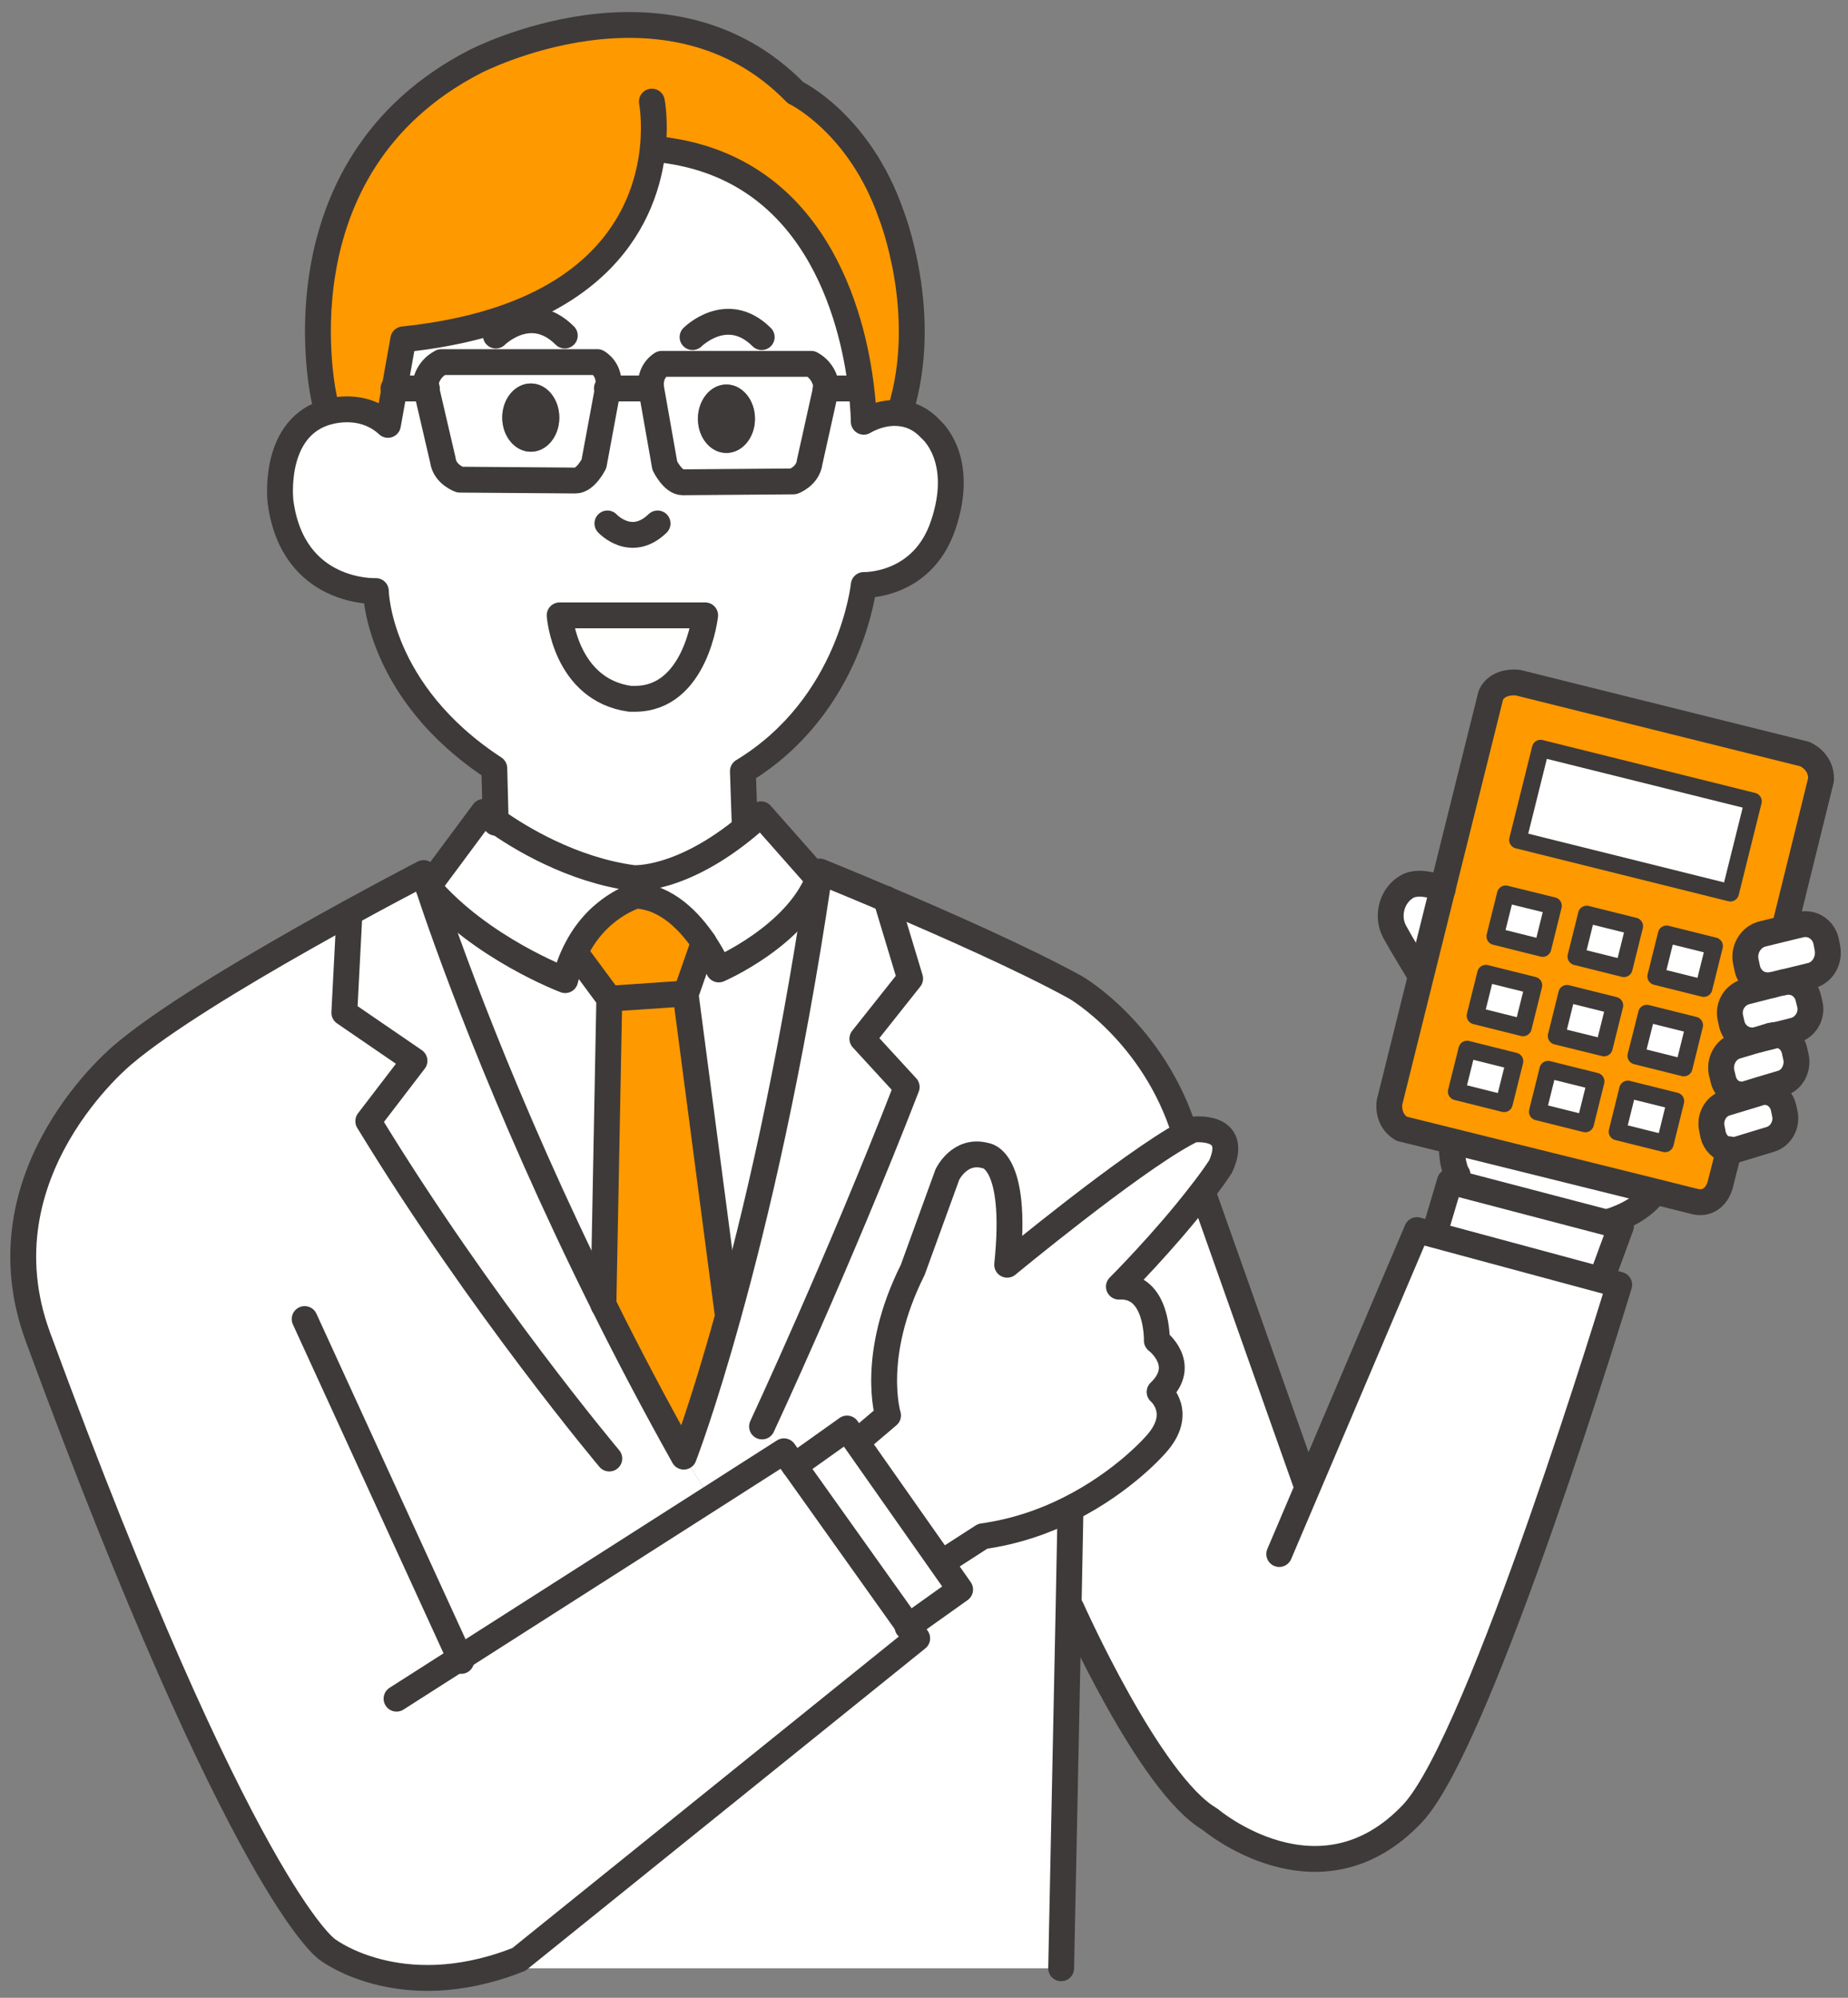 <svg width="148" height="160" viewBox="0 0 148 160" fill="none" xmlns="http://www.w3.org/2000/svg">
<rect x="0" y="0" width="148" height="160" fill="#808080" stroke="none"/>
<path d="M117.485 84.034L116.643 87.418L120.454 88.366L121.296 84.983L117.485 84.034Z" fill="white"/>
<path d="M123.974 85.648L123.131 89.031L126.956 89.983L127.799 86.6L123.974 85.648Z" fill="white"/>
<path d="M134.191 88.19L133.35 91.586L129.525 90.634L130.368 87.238L134.191 88.19Z" fill="white"/>
<path d="M135.697 82.115L134.855 85.512L131.03 84.559L131.886 81.163L135.697 82.115Z" fill="white"/>
<path d="M129.305 80.528L128.462 83.91L124.651 82.972L125.493 79.575L129.305 80.528Z" fill="white"/>
<path d="M118.989 77.957L118.147 81.341L121.972 82.293L122.814 78.91L118.989 77.957Z" fill="white"/>
<path d="M124.389 72.547L123.548 75.943L119.736 74.991L120.579 71.609L124.389 72.547Z" fill="white"/>
<path d="M127.064 73.22L126.222 76.603L130.047 77.556L130.889 74.173L127.064 73.22Z" fill="white"/>
<path d="M133.457 74.808L132.614 78.191L136.439 79.143L137.282 75.76L133.457 74.808Z" fill="white"/>
<path d="M123.38 59.946L121.558 67.277L138.583 71.509L140.405 64.178L123.38 59.946Z" fill="white"/>
<path d="M138.583 71.512L140.405 64.181L123.381 59.942L121.559 67.273L138.583 71.512ZM133.35 91.587L134.193 88.19L130.368 87.238L129.525 90.634L133.35 91.587ZM134.855 85.512L135.697 82.115L131.886 81.163L131.03 84.559L134.855 85.512ZM136.443 79.147L137.285 75.764L133.46 74.812L132.618 78.195L136.443 79.147ZM126.958 89.985L127.8 86.603L123.975 85.65L123.133 89.033L126.958 89.985ZM130.892 74.177L127.067 73.224L126.225 76.607L130.05 77.559L130.892 74.177ZM128.462 83.91L129.305 80.528L125.493 79.576L124.651 82.972L128.462 83.91ZM119.736 74.991L123.548 75.943L124.39 72.547L120.579 71.609L119.736 74.991ZM120.454 88.369L121.296 84.987L117.485 84.035L116.643 87.417L120.454 88.369ZM121.972 82.294L122.815 78.912L118.99 77.96L118.147 81.342L121.972 82.294ZM116.271 91.394L112.253 90.4C111.024 89.668 111.287 88.273 111.287 88.273L114.063 77.104L115.539 71.166L119.391 55.702C119.391 55.702 119.764 54.528 121.545 54.667L144.547 60.396C144.547 60.396 145.9 60.948 145.844 62.439L142.903 74.354V74.368L141.164 74.796C140.239 75.016 139.618 75.996 139.811 76.977L139.922 77.502C140.073 78.303 140.695 78.855 141.413 78.897C141.578 78.938 141.772 78.911 141.937 78.883L139.825 79.421C138.941 79.656 138.362 80.582 138.583 81.52L138.694 82.017C138.873 82.762 139.495 83.273 140.198 83.314C140.363 83.342 140.53 83.328 140.695 83.287L140.612 83.314L139.038 83.784C138.209 84.032 137.685 84.984 137.878 85.896L138.003 86.407C138.154 87.138 138.748 87.635 139.397 87.649C139.563 87.677 139.729 87.649 139.894 87.593L140.254 87.482L140.876 87.29L140.945 87.51L140.599 87.621L138.225 88.339C137.396 88.587 136.899 89.513 137.106 90.396L137.203 90.892C137.354 91.514 137.825 91.969 138.377 92.093C138.405 92.093 138.447 92.107 138.475 92.107L137.757 94.923C137.757 94.923 137.357 96.552 135.782 96.235L132.523 95.42L116.272 91.388L116.271 91.394Z" fill="#FF9900"/>
<path d="M54.761 116.66C52.414 112.463 50.26 108.376 48.327 104.469L48.796 79.975H48.961L54.829 79.575L54.926 79.603L54.913 79.659L58.295 105.395H58.309C56.266 112.795 54.76 116.662 54.76 116.662L54.761 116.66Z" fill="#FF9900"/>
<path d="M54.829 79.576L48.961 79.975H48.796L46.062 76.275H46.048C47.773 72.63 50.936 71.732 50.936 71.732C53.394 71.844 55.244 73.831 56.363 75.474V75.488L54.926 79.602L54.829 79.574V79.576Z" fill="#FF9900"/>
<path d="M31.593 31.113L31.068 34.026C29.26 32.355 27.009 32.77 26.194 33.004L25.973 31.983C25.973 31.983 21.665 13.385 38.041 4.935C38.041 4.935 53.464 -3.101 63.708 7.421C63.708 7.421 68.817 9.851 71.37 17.168C71.37 17.168 74.532 25.121 72.102 32.922L72.074 33.101C70.514 32.922 69.175 33.777 69.175 33.777C69.175 33.777 69.175 32.728 68.968 31.071C68.305 25.479 65.337 13.053 52.331 11.92H52.276C51.737 16.974 48.396 25.493 32.297 27.178L31.593 31.113Z" fill="#FF9900"/>
<path d="M138.376 92.097C137.824 91.972 137.355 91.517 137.202 90.897L137.105 90.4C136.898 89.516 137.395 88.591 138.223 88.343L140.598 87.625L140.944 87.514C141.123 87.459 141.275 87.445 141.441 87.459C142.09 87.501 142.655 87.984 142.835 88.687L142.933 89.156C143.153 90.04 142.642 90.979 141.814 91.241L139.094 92.07C138.873 92.125 138.68 92.139 138.472 92.111C138.444 92.111 138.402 92.097 138.375 92.097H138.376Z" fill="white"/>
<path d="M139.397 87.652C138.748 87.638 138.155 87.141 138.003 86.41L137.878 85.899C137.685 84.987 138.209 84.035 139.038 83.787L140.612 83.317L140.695 83.29L140.765 83.276L141.786 83.027L142.283 82.89C142.311 82.89 142.338 82.89 142.366 82.904C143.002 82.945 143.554 83.428 143.719 84.146L143.83 84.643C144.037 85.555 143.526 86.521 142.684 86.755L140.876 87.294L140.254 87.487L139.894 87.598C139.729 87.653 139.563 87.681 139.397 87.653V87.652Z" fill="white"/>
<path d="M140.695 83.29C140.53 83.331 140.363 83.345 140.198 83.317C139.495 83.276 138.873 82.765 138.694 82.02L138.583 81.523C138.362 80.585 138.942 79.659 139.825 79.424L141.937 78.886L142.434 78.761L142.808 78.677C142.863 78.664 142.932 78.65 142.987 78.636C143.098 78.622 143.221 78.622 143.318 78.636C144.036 78.664 144.658 79.188 144.823 79.934L144.948 80.444C145.155 81.356 144.588 82.294 143.692 82.529L142.283 82.888C142.132 82.888 141.979 82.902 141.814 82.944L140.765 83.276L140.695 83.29Z" fill="white"/>
<path d="M141.413 78.898C140.695 78.856 140.073 78.304 139.922 77.503L139.811 76.979C139.618 75.999 140.239 75.017 141.164 74.797L142.903 74.369L143.525 74.218L144.229 74.053C145.155 73.846 146.065 74.453 146.258 75.434L146.355 75.958C146.534 76.938 145.941 77.933 145.016 78.14L142.987 78.637L142.808 78.679L142.434 78.762L141.937 78.887C141.772 78.915 141.578 78.942 141.413 78.901V78.898Z" fill="white"/>
<path d="M31.593 31.112L32.297 27.178C48.395 25.493 51.737 16.974 52.276 11.92H52.331C65.337 13.053 68.306 25.479 68.968 31.071L68.623 31.112H66.151L66.178 30.975C66.178 30.975 66.123 29.774 64.964 29.139H52.993C52.993 29.139 51.958 29.705 52.151 31.114H48.685L48.713 30.976C48.906 29.568 47.843 29.001 47.843 29.001H35.347C34.133 29.637 34.063 30.824 34.063 30.824L34.133 31.114H31.593V31.112Z" fill="white"/>
<path d="M46.09 38.485L36.825 38.416C36.825 38.416 35.611 37.988 35.472 36.87L34.133 31.112L34.063 30.822C34.063 30.822 34.133 29.634 35.347 29H47.843C47.843 29 48.906 29.566 48.713 30.975L48.685 31.112L47.566 37.146C47.566 37.146 46.903 38.485 46.09 38.485ZM42.514 30.713C41.245 30.713 40.223 31.941 40.223 33.447C40.223 34.953 41.245 36.181 42.514 36.181C43.784 36.181 44.792 34.967 44.792 33.447C44.792 31.927 43.77 30.713 42.514 30.713Z" fill="white"/>
<path d="M52.993 29.139H64.964C66.124 29.774 66.178 30.975 66.178 30.975L66.15 31.112L64.839 37.008C64.702 38.141 63.541 38.554 63.541 38.554L54.663 38.624C53.89 38.624 53.24 37.298 53.24 37.298L52.149 31.112C51.956 29.704 52.992 29.137 52.992 29.137L52.993 29.139ZM60.463 33.543C60.463 32.024 59.441 30.795 58.171 30.795C56.901 30.795 55.894 32.023 55.894 33.543C55.894 35.062 56.915 36.277 58.171 36.277C59.428 36.277 60.463 35.049 60.463 33.543Z" fill="white"/>
<path d="M44.82 49.283H56.473C56.473 49.283 55.741 55.952 50.867 55.966H50.453C45.249 55.234 44.82 49.283 44.82 49.283Z" fill="white"/>
<path d="M31.593 31.112H34.133L35.472 36.87C35.61 37.988 36.825 38.416 36.825 38.416L46.09 38.485C46.904 38.485 47.566 37.146 47.566 37.146L48.685 31.112H52.151L53.242 37.298C53.242 37.298 53.891 38.624 54.664 38.624L63.543 38.554C63.543 38.554 64.703 38.141 64.84 37.008L66.152 31.112H68.624L68.969 31.071C69.176 32.728 69.176 33.777 69.176 33.777C69.176 33.777 70.516 32.921 72.076 33.101C72.89 33.171 73.76 33.529 74.547 34.385C74.547 34.385 77.364 36.704 75.527 42.089C73.856 47.004 69.176 46.853 69.176 46.853C69.176 46.853 68.196 56.49 59.497 61.764L59.634 65.824L59.897 66.128L59.883 66.142C54.526 70.615 50.728 70.325 50.728 70.325C45.758 69.663 41.519 67.038 39.697 65.741L39.586 61.53C30.211 55.4 30.101 47.336 30.101 47.336C30.101 47.336 23.446 47.64 22.466 40.184C22.466 40.184 21.79 34.578 25.876 33.101C25.876 33.101 25.987 33.06 26.194 33.004C27.009 32.77 29.259 32.355 31.068 34.026L31.593 31.112ZM56.473 49.283H44.82C44.82 49.283 45.247 55.234 50.453 55.966H50.867C55.741 55.952 56.473 49.283 56.473 49.283Z" fill="white"/>
<path d="M39.697 65.741C41.519 67.038 45.758 69.662 50.728 70.325C50.728 70.325 54.525 70.615 59.883 66.142L59.897 66.128C60.242 65.838 60.586 65.548 60.946 65.216L65.53 70.407C63.722 74.991 57.563 77.642 57.563 77.642C57.563 77.642 57.15 76.648 56.363 75.488V75.474C55.244 73.831 53.394 71.843 50.936 71.732C50.936 71.732 47.775 72.63 46.048 76.275C45.716 76.924 45.454 77.67 45.261 78.498C45.261 78.498 38.509 75.959 34.284 71.015L38.73 65.023C38.73 65.023 39.075 65.313 39.696 65.741H39.697Z" fill="white"/>
<path d="M48.327 104.469C40.112 87.983 35.528 74.784 34.286 71.015C38.51 75.957 45.263 78.498 45.263 78.498C45.456 77.67 45.718 76.924 46.05 76.275H46.063L48.798 79.975L48.328 104.469H48.327Z" fill="white"/>
<path d="M54.926 79.602L56.363 75.488C57.15 76.648 57.563 77.642 57.563 77.642C57.563 77.642 63.722 74.991 65.53 70.407H65.558C63.28 85.76 60.491 97.552 58.309 105.393H58.295L54.913 79.657L54.926 79.602Z" fill="white"/>
<path d="M116.119 94.624L116.547 94.734L128.931 97.979L129.815 98.214L128.297 102.343L128.255 102.508L114.848 98.891L114.876 98.794L116.119 94.624Z" fill="white"/>
<path d="M116.271 91.394L132.522 95.425L132.508 95.467C131.403 97.11 128.987 97.8 128.987 97.8L128.931 97.979L116.547 94.734L116.726 94.072C116.726 94.072 116.257 93.506 116.257 91.435L116.271 91.394Z" fill="white"/>
<path d="M89.609 103.046C89.609 103.046 93.24 99.43 96.195 95.577L96.415 95.742L104.616 118.91L104.782 118.98L113.48 98.518L114.847 98.891L128.253 102.508L129.675 102.895C129.675 102.895 118.616 139.414 113.12 145.24C105.65 153.151 96.897 145.695 96.897 145.695C92.078 142.907 85.796 128.796 85.796 128.796H85.576L85.727 120.995L85.644 120.844C90.047 118.634 92.575 115.679 92.575 115.679C94.853 113.153 92.865 111.482 92.865 111.482C95.184 109.273 92.644 107.368 92.644 107.368C92.644 107.368 92.755 102.867 89.606 103.046H89.609Z" fill="white"/>
<path d="M115.539 71.23L113.884 78.131L113.729 78.082L112.197 75.514L111.717 74.664C111.485 74.246 111.377 73.798 111.377 73.348C111.377 72.417 111.841 71.502 112.661 71.022C113.419 70.557 114.734 70.829 115.539 71.23Z" fill="white"/>
<path d="M68.582 115.472L68.886 115.266L71.123 113.36C71.123 113.36 69.647 108.597 73.098 101.707L75.874 94.072C75.874 94.072 76.854 91.988 78.925 92.554C78.925 92.554 81.562 92.691 80.664 101.294C80.664 101.294 90.343 93.285 94.912 90.787C95.133 90.662 95.34 90.566 95.534 90.469C95.534 90.469 99.317 89.986 97.757 93.424C97.288 94.142 96.764 94.861 96.197 95.578C93.243 99.43 89.612 103.048 89.612 103.048C92.76 102.869 92.65 107.37 92.65 107.37C92.65 107.37 95.19 109.275 92.871 111.484C92.871 111.484 94.859 113.155 92.581 115.681C92.581 115.681 90.055 118.636 85.649 120.845C83.688 121.839 81.355 122.667 78.704 123.041L75.556 125.07L75.405 125.181L68.585 115.475L68.582 115.472Z" fill="white"/>
<path d="M84.984 157.639H39.476C40.152 157.446 40.843 157.211 41.561 156.921L73.455 131.213L72.765 130.247L76.893 127.306L75.402 125.18L75.554 125.069L78.701 123.039C81.352 122.666 83.685 121.839 85.647 120.844L85.73 120.995L85.579 128.796L84.984 157.639Z" fill="white"/>
<path d="M62.782 116.232L62.437 116.452L61.028 114.243C61.028 114.243 67.172 101.072 72.611 87.056L69.062 83.191L72.888 78.372L70.968 72.007C75.552 73.955 82.082 76.84 86.156 79.09C86.156 79.09 92.383 82.693 94.882 90.743L94.909 90.784C90.339 93.284 80.661 101.291 80.661 101.291C81.559 92.689 78.922 92.551 78.922 92.551C76.851 91.985 75.871 94.07 75.871 94.07L73.096 101.704C69.644 108.594 71.121 113.357 71.121 113.357L68.883 115.263L68.579 115.47L67.834 114.407L63.623 117.403L62.781 116.229L62.782 116.232Z" fill="white"/>
<path d="M68.582 115.473L75.402 125.18L76.893 127.306L72.765 130.247L63.625 117.406L67.835 114.409L68.582 115.473Z" fill="white"/>
<path d="M54.761 116.66C54.761 116.66 56.266 112.795 58.31 105.393C60.492 97.552 63.28 85.76 65.559 70.407C65.601 70.2 65.629 70.006 65.656 69.799C65.656 69.799 67.88 70.697 70.972 72.009L72.892 78.374L69.067 83.192L72.615 87.058C67.175 101.071 61.032 114.244 61.032 114.244L62.441 116.454L56.89 120.003L54.764 116.662L54.761 116.66Z" fill="white"/>
<path d="M58.171 30.794C59.441 30.794 60.463 32.023 60.463 33.542C60.463 35.062 59.441 36.277 58.171 36.277C56.901 36.277 55.894 35.048 55.894 33.542C55.894 32.037 56.915 30.794 58.171 30.794Z" fill="#3E3A39"/>
<path d="M44.792 33.446C44.792 34.964 43.771 36.18 42.514 36.18C41.258 36.18 40.223 34.965 40.223 33.446C40.223 31.926 41.245 30.711 42.514 30.711C43.784 30.711 44.792 31.94 44.792 33.446Z" fill="#3E3A39"/>
<path d="M9.917 84.407C16.184 79.091 33.927 69.924 33.927 69.924C33.927 69.924 34.038 70.297 34.287 71.015C35.529 74.784 40.113 87.983 48.328 104.469C50.262 108.376 52.416 112.463 54.763 116.66L56.889 120.001L62.439 116.452L62.785 116.231L63.627 117.406L72.768 130.247L73.458 131.213L41.564 156.921C40.846 157.211 40.155 157.445 39.479 157.638H29.317C27.288 156.976 26.183 156.106 26.183 156.106C26.183 156.106 19.417 151.563 3.042 107.078C-1.818 93.893 9.918 84.407 9.918 84.407H9.917Z" fill="white"/>
<path d="M56.363 75.488C57.15 76.648 57.564 77.642 57.564 77.642C57.564 77.642 63.722 74.991 65.53 70.407L60.946 65.216C60.587 65.548 60.242 65.838 59.897 66.128L59.883 66.142C54.526 70.615 50.728 70.325 50.728 70.325C45.758 69.663 41.519 67.038 39.697 65.741C39.075 65.313 38.731 65.023 38.731 65.023L34.286 71.015C38.51 75.957 45.263 78.498 45.263 78.498C45.456 77.67 45.718 76.924 46.05 76.275C47.775 72.63 50.938 71.732 50.938 71.732C53.396 71.843 55.246 73.831 56.364 75.474" stroke="#3E3A39" stroke-width="2.071" stroke-linecap="round" stroke-linejoin="round"/>
<path d="M102.45 124.461L104.783 118.98L113.481 98.518L114.848 98.891L128.254 102.508L129.677 102.895C129.677 102.895 118.618 139.414 113.122 145.24C105.652 153.152 96.898 145.696 96.898 145.696C92.079 142.907 85.798 128.796 85.798 128.796" stroke="#3E3A39" stroke-width="2.071" stroke-linecap="round" stroke-linejoin="round"/>
<path d="M31.758 136.045L36.839 132.8L56.886 120.001L62.437 116.452L62.782 116.232L63.624 117.406L72.765 130.247L73.455 131.213L41.561 156.921C40.843 157.211 40.152 157.446 39.476 157.639C35.086 158.908 31.607 158.398 29.314 157.639C27.285 156.976 26.18 156.106 26.18 156.106C26.18 156.106 19.414 151.564 3.039 107.078C-1.821 93.893 9.915 84.407 9.915 84.407C16.183 79.091 33.926 69.924 33.926 69.924C33.926 69.924 34.037 70.297 34.285 71.015C35.528 74.784 40.112 87.984 48.327 104.469C50.26 108.376 52.414 112.463 54.761 116.66C54.761 116.66 56.266 112.795 58.31 105.393C60.492 97.552 63.28 85.76 65.559 70.407C65.601 70.2 65.629 70.006 65.656 69.799C65.656 69.799 67.88 70.697 70.972 72.009C75.556 73.956 82.087 76.841 86.16 79.091C86.16 79.091 92.388 82.694 94.886 90.744" stroke="#3E3A39" stroke-width="2.071" stroke-linecap="round" stroke-linejoin="round"/>
<path d="M24.399 105.642L36.839 132.8L36.936 133.021" stroke="#3E3A39" stroke-width="2.071" stroke-linecap="round" stroke-linejoin="round"/>
<path d="M46.062 76.275L48.796 79.975L48.327 104.469V104.511" stroke="#3E3A39" stroke-width="2.071" stroke-linecap="round" stroke-linejoin="round"/>
<path d="M56.363 75.474V75.488L54.926 79.602L54.913 79.657L58.295 105.393" stroke="#3E3A39" stroke-width="2.071" stroke-linecap="round" stroke-linejoin="round"/>
<path d="M48.963 79.975L54.829 79.575" stroke="#3E3A39" stroke-width="2.071" stroke-linecap="round" stroke-linejoin="round"/>
<path d="M85.73 120.995L85.579 128.796L84.984 157.638" stroke="#3E3A39" stroke-width="2.071" stroke-linecap="round" stroke-linejoin="round"/>
<path d="M48.796 116.812C48.796 116.812 38.51 104.593 29.494 89.792L33.195 84.959L27.575 81.108L27.989 73.114" stroke="#3E3A39" stroke-width="2.071" stroke-linecap="round" stroke-linejoin="round"/>
<path d="M61.029 114.244C61.029 114.244 67.173 101.073 72.613 87.058L69.064 83.192L72.889 78.374L70.969 72.009L70.956 71.981" stroke="#3E3A39" stroke-width="2.071" stroke-linecap="round" stroke-linejoin="round"/>
<path d="M138.486 92.043L138.472 92.112L137.754 94.929C137.754 94.929 137.354 96.558 135.779 96.24L132.52 95.425L116.269 91.394L112.251 90.4C111.023 89.668 111.285 88.273 111.285 88.273L114.061 77.104L115.538 71.166L119.389 55.702C119.389 55.702 119.763 54.528 121.543 54.667L144.545 60.396C144.545 60.396 145.898 60.948 145.843 62.439L142.902 74.354" stroke="#3E3A39" stroke-width="2.071" stroke-linecap="round" stroke-linejoin="round"/>
<path d="M123.379 59.94L121.554 67.27L138.578 71.508L140.403 64.178L123.379 59.94Z" stroke="#3E3A39" stroke-width="1.381" stroke-linecap="round" stroke-linejoin="round"/>
<path d="M123.548 75.943L119.736 74.991L120.579 71.609L124.389 72.547L123.548 75.943Z" stroke="#3E3A39" stroke-width="1.381" stroke-linecap="round" stroke-linejoin="round"/>
<path d="M127.072 73.227L126.229 76.61L130.054 77.563L130.897 74.18L127.072 73.227Z" stroke="#3E3A39" stroke-width="1.381" stroke-linecap="round" stroke-linejoin="round"/>
<path d="M133.466 74.815L132.623 78.198L136.447 79.151L137.29 75.768L133.466 74.815Z" stroke="#3E3A39" stroke-width="1.381" stroke-linecap="round" stroke-linejoin="round"/>
<path d="M117.494 84.042L116.648 87.425L120.459 88.377L121.304 84.995L117.494 84.042Z" stroke="#3E3A39" stroke-width="1.381" stroke-linecap="round" stroke-linejoin="round"/>
<path d="M123.98 85.655L123.138 89.038L126.962 89.991L127.805 86.608L123.98 85.655Z" stroke="#3E3A39" stroke-width="1.381" stroke-linecap="round" stroke-linejoin="round"/>
<path d="M133.35 91.586L129.525 90.634L130.368 87.238L134.191 88.19L133.35 91.586Z" stroke="#3E3A39" stroke-width="1.381" stroke-linecap="round" stroke-linejoin="round"/>
<path d="M118.995 77.965L118.153 81.348L121.977 82.301L122.82 78.918L118.995 77.965Z" stroke="#3E3A39" stroke-width="1.381" stroke-linecap="round" stroke-linejoin="round"/>
<path d="M128.462 83.91L124.651 82.972L125.493 79.575L129.305 80.528L128.462 83.91Z" stroke="#3E3A39" stroke-width="1.381" stroke-linecap="round" stroke-linejoin="round"/>
<path d="M134.855 85.512L131.03 84.559L131.886 81.163L135.697 82.115L134.855 85.512Z" stroke="#3E3A39" stroke-width="1.381" stroke-linecap="round" stroke-linejoin="round"/>
<path d="M114.876 98.794L116.119 94.624L116.547 94.734L128.931 97.979L129.815 98.214L128.297 102.343" stroke="#3E3A39" stroke-width="2.071" stroke-linecap="round" stroke-linejoin="round"/>
<path d="M128.987 97.8C128.987 97.8 131.403 97.11 132.508 95.467" stroke="#3E3A39" stroke-width="2.071" stroke-linecap="round" stroke-linejoin="round"/>
<path d="M116.726 94.072C116.726 94.072 116.257 93.506 116.257 91.435" stroke="#3E3A39" stroke-width="2.071" stroke-linecap="round" stroke-linejoin="round"/>
<path d="M115.539 71.23C114.734 70.829 113.42 70.555 112.661 71.022C111.841 71.503 111.377 72.418 111.377 73.348C111.377 73.797 111.485 74.246 111.717 74.664L112.197 75.514L113.729 78.082" stroke="#3E3A39" stroke-width="2.071" stroke-linecap="round" stroke-linejoin="round"/>
<path d="M63.625 117.406L67.835 114.409L68.582 115.473L75.402 125.18L76.893 127.306L72.765 130.247L72.682 130.301" stroke="#3E3A39" stroke-width="2.071" stroke-linecap="round" stroke-linejoin="round"/>
<path d="M75.554 125.068L78.701 123.039C81.352 122.666 83.685 121.839 85.647 120.844C90.05 118.634 92.578 115.679 92.578 115.679C94.855 113.153 92.868 111.482 92.868 111.482C95.187 109.273 92.647 107.368 92.647 107.368C92.647 107.368 92.758 102.867 89.609 103.046C89.609 103.046 93.24 99.43 96.195 95.577C96.761 94.859 97.285 94.14 97.755 93.423C99.315 89.985 95.531 90.468 95.531 90.468C95.338 90.565 95.132 90.661 94.909 90.786C90.339 93.285 80.661 101.292 80.661 101.292C81.559 92.69 78.922 92.552 78.922 92.552C76.851 91.986 75.871 94.071 75.871 94.071L73.096 101.706C69.644 108.595 71.121 113.359 71.121 113.359L68.883 115.264" stroke="#3E3A39" stroke-width="2.071" stroke-linecap="round" stroke-linejoin="round"/>
<path d="M44.82 49.283C44.82 49.283 45.247 55.234 50.453 55.966H50.867C55.741 55.952 56.473 49.283 56.473 49.283H44.82Z" stroke="#3E3A39" stroke-width="2.071" stroke-linecap="round" stroke-linejoin="round"/>
<path d="M48.645 41.923C48.645 41.923 50.537 43.98 52.663 41.923" stroke="#3E3A39" stroke-width="2.071" stroke-linecap="round" stroke-linejoin="round"/>
<path d="M39.711 26.874C39.711 26.874 42.473 24.112 45.233 26.874" stroke="#3E3A39" stroke-width="2.071" stroke-linecap="round" stroke-linejoin="round"/>
<path d="M55.465 26.999C55.465 26.999 58.227 24.237 61.001 26.999" stroke="#3E3A39" stroke-width="2.071" stroke-linecap="round" stroke-linejoin="round"/>
<path d="M34.133 31.112L34.063 30.822C34.063 30.822 34.133 29.634 35.347 29H47.843C47.843 29 48.906 29.566 48.713 30.975L48.685 31.112L47.566 37.146C47.566 37.146 46.903 38.485 46.09 38.485L36.825 38.416C36.825 38.416 35.611 37.988 35.472 36.87L34.133 31.112Z" stroke="#3E3A39" stroke-width="2.071" stroke-linecap="round" stroke-linejoin="round"/>
<path d="M66.152 31.113L66.18 30.975C66.18 30.975 66.124 29.775 64.965 29.139H52.995C52.995 29.139 51.959 29.705 52.152 31.114L53.243 37.3C53.243 37.3 53.892 38.625 54.666 38.625L63.544 38.556C63.544 38.556 64.704 38.142 64.842 37.01L66.153 31.114L66.152 31.113Z" stroke="#3E3A39" stroke-width="2.071" stroke-linecap="round" stroke-linejoin="round"/>
<path d="M66.124 31.113H66.152H68.622" stroke="#3E3A39" stroke-width="2.071" stroke-linecap="round" stroke-linejoin="round"/>
<path d="M48.603 31.113H48.687H52.013" stroke="#3E3A39" stroke-width="2.071" stroke-linecap="round" stroke-linejoin="round"/>
<path d="M31.51 31.113H31.593H34.133H34.188" stroke="#3E3A39" stroke-width="2.071" stroke-linecap="round" stroke-linejoin="round"/>
<path d="M52.206 8.138C52.206 8.138 52.51 9.685 52.276 11.922C51.737 16.975 48.396 25.494 32.297 27.179L31.593 31.114L31.068 34.027C29.26 32.356 27.009 32.771 26.194 33.006C25.987 33.061 25.876 33.103 25.876 33.103C21.789 34.58 22.466 40.185 22.466 40.185C23.446 47.641 30.101 47.337 30.101 47.337C30.101 47.337 30.212 55.401 39.586 61.531L39.697 65.742V65.894" stroke="#3E3A39" stroke-width="2.071" stroke-linecap="round" stroke-linejoin="round"/>
<path d="M25.973 31.983C25.973 31.983 21.665 13.385 38.041 4.935C38.041 4.935 53.464 -3.101 63.708 7.421C63.708 7.421 68.817 9.851 71.37 17.168C71.37 17.168 74.532 25.121 72.102 32.922" stroke="#3E3A39" stroke-width="2.071" stroke-linecap="round" stroke-linejoin="round"/>
<path d="M52.331 11.92C65.337 13.053 68.306 25.479 68.968 31.071C69.175 32.728 69.175 33.777 69.175 33.777C69.175 33.777 70.514 32.921 72.074 33.101C72.889 33.171 73.759 33.529 74.546 34.385C74.546 34.385 77.362 36.704 75.526 42.089C73.855 47.004 69.175 46.853 69.175 46.853C69.175 46.853 68.195 56.49 59.495 61.764L59.633 65.824" stroke="#3E3A39" stroke-width="2.071" stroke-linecap="round" stroke-linejoin="round"/>
<path d="M96.417 95.743L104.618 118.91" stroke="#3E3A39" stroke-width="2.071" stroke-linecap="round" stroke-linejoin="round"/>
<path d="M141.937 78.884C141.772 78.912 141.578 78.94 141.413 78.898C140.695 78.856 140.073 78.304 139.922 77.503L139.811 76.979C139.618 75.999 140.239 75.017 141.164 74.797L142.903 74.369L143.525 74.218L144.229 74.053C145.155 73.846 146.065 74.453 146.258 75.434L146.355 75.958C146.534 76.938 145.941 77.933 145.016 78.14L142.987 78.637L142.808 78.679" stroke="#3E3A39" stroke-width="2.071" stroke-linecap="round" stroke-linejoin="round"/>
<path d="M140.695 83.29C140.53 83.331 140.363 83.345 140.198 83.317C139.495 83.276 138.873 82.765 138.694 82.02L138.583 81.523C138.362 80.585 138.942 79.659 139.825 79.424L141.937 78.886L142.434 78.761L142.808 78.677C142.863 78.664 142.932 78.65 142.987 78.636C143.098 78.622 143.221 78.622 143.318 78.636C144.036 78.664 144.658 79.188 144.823 79.934L144.948 80.444C145.155 81.356 144.588 82.294 143.692 82.529L142.283 82.888L141.786 83.026L140.765 83.274" stroke="#3E3A39" stroke-width="2.071" stroke-linecap="round" stroke-linejoin="round"/>
<path d="M140.874 87.292L140.252 87.485L139.893 87.596C139.728 87.652 139.561 87.68 139.396 87.652C138.747 87.638 138.154 87.141 138.001 86.41L137.876 85.899C137.683 84.987 138.208 84.035 139.037 83.786L140.611 83.317L140.694 83.29L140.763 83.276L141.812 82.944C141.978 82.902 142.13 82.888 142.282 82.888C142.309 82.888 142.337 82.888 142.365 82.902C143 82.944 143.553 83.427 143.718 84.144L143.829 84.641C144.036 85.553 143.525 86.519 142.683 86.754L140.874 87.292Z" stroke="#3E3A39" stroke-width="2.071" stroke-linecap="round" stroke-linejoin="round"/>
<path d="M138.472 92.111C138.444 92.111 138.402 92.097 138.375 92.097C137.822 91.972 137.353 91.517 137.2 90.897L137.103 90.4C136.896 89.516 137.393 88.591 138.222 88.343L140.597 87.625L140.942 87.514C141.121 87.459 141.274 87.445 141.439 87.459C142.089 87.501 142.653 87.984 142.834 88.687L142.931 89.156C143.152 90.04 142.641 90.979 141.812 91.241L139.092 92.07C138.871 92.125 138.679 92.139 138.47 92.111H138.472Z" stroke="#3E3A39" stroke-width="2.071" stroke-linecap="round" stroke-linejoin="round"/>
</svg>
